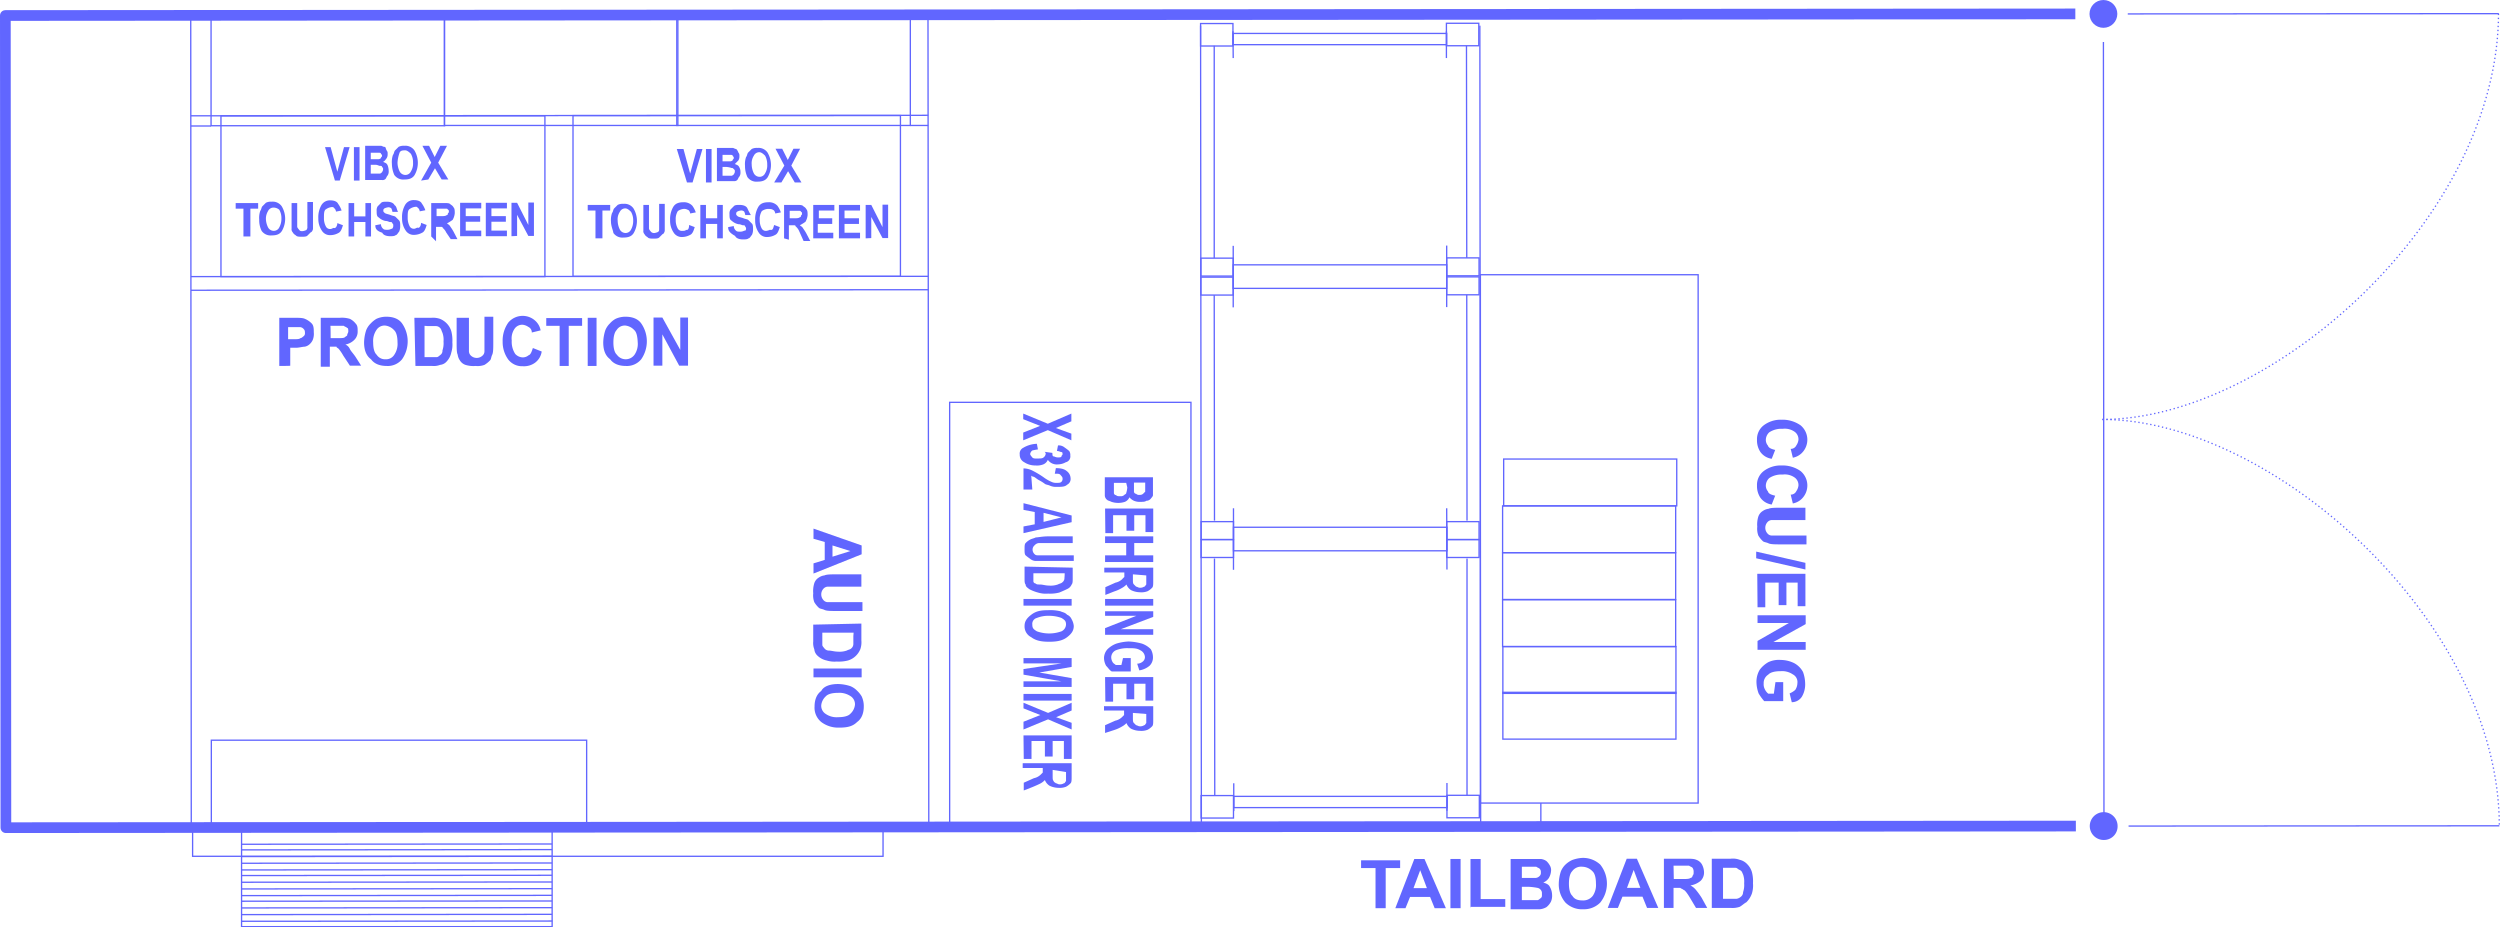<svg id="_1" data-name=" 1" xmlns="http://www.w3.org/2000/svg" viewBox="0 0 934.55 346.65"><title>ViVa H</title><polyline points="776 308.8 2.2 309.4 2 5.8 775.8 5.2" style="fill:none;stroke:#6166ff;stroke-linejoin:round;stroke-width:4px"/><line x1="795.4" y1="5.2" x2="934.1" y2="5.1" style="fill:none;stroke:#6166ff;stroke-miterlimit:10;stroke-width:0.5px"/><circle cx="786.3" cy="5.2" r="4.2" style="fill:#6166ff;stroke:#6166ff;stroke-miterlimit:10;stroke-width:2px"/><path d="M885.8,184.8c63.1,0,148.2-75.3,148.1-152.1" transform="translate(-99.9 -28)" style="fill:none;stroke:#6166ff;stroke-miterlimit:10;stroke-width:0.5px;stroke-dasharray:0.5,1"/><line x1="795.7" y1="308.8" x2="934.3" y2="308.7" style="fill:none;stroke:#6166ff;stroke-miterlimit:10;stroke-width:0.5px"/><path d="M890.5,336.8a4.2,4.2,0,1,0-4.2,4.2A4.09,4.09,0,0,0,890.5,336.8Z" transform="translate(-99.9 -28)" style="fill:#6166ff;stroke:#6166ff;stroke-miterlimit:10;stroke-width:2px"/><path d="M885.8,184.8c63.1,0,148.3,75.1,148.4,151.9" transform="translate(-99.9 -28)" style="fill:none;stroke:#6166ff;stroke-miterlimit:10;stroke-width:0.5px;stroke-dasharray:0.5,1"/><line x1="71.3" y1="5.7" x2="71.5" y2="309.3" style="fill:none;stroke:#6166ff;stroke-miterlimit:10;stroke-width:0.5px"/><line x1="346.9" y1="5.5" x2="347.2" y2="309.1" style="fill:none;stroke:#6166ff;stroke-miterlimit:10;stroke-width:0.5px"/><rect x="78.9" y="5.7" width="87.3" height="41.3" style="fill:none;stroke:#6166ff;stroke-miterlimit:10;stroke-width:0.5px"/><rect x="82.6" y="43.3" width="121.1" height="60.1" style="fill:none;stroke:#6166ff;stroke-miterlimit:10;stroke-width:0.5px"/><rect x="214.2" y="43.2" width="122.4" height="60.1" style="fill:none;stroke:#6166ff;stroke-miterlimit:10;stroke-width:0.5px"/><rect x="166.1" y="5.6" width="87.3" height="41.3" style="fill:none;stroke:#6166ff;stroke-miterlimit:10;stroke-width:0.5px"/><rect x="253" y="5.6" width="87.3" height="41.3" style="fill:none;stroke:#6166ff;stroke-miterlimit:10;stroke-width:0.5px"/><line x1="71.4" y1="103.4" x2="347" y2="103.3" style="fill:none;stroke:#6166ff;stroke-miterlimit:10;stroke-width:0.5px"/><g style="isolation:isolate"><path d="M204.3,164.8v-18h5.4c2.1,0,3.3,0,4.2.4a7.41,7.41,0,0,1,2.5,1.7c.8.8.8,2.1.8,3.3a6.16,6.16,0,0,1-.4,2.9,4.76,4.76,0,0,1-1.3,1.7,3.71,3.71,0,0,1-1.7.8c-.8,0-2.1.4-3.3.4h-2.1v6.7C208.5,164.8,204.3,164.8,204.3,164.8Zm3.3-15v5h2.1c1.3,0,2.1,0,2.5-.4.4,0,.8-.4,1.3-.8a1.4,1.4,0,0,0,.4-.8c0-.8,0-1.3-.4-1.7a2,2,0,0,0-1.3-.8h-4.6Z" transform="translate(-99.9 -28)" style="fill:#6166ff"/><path d="M219.8,164.8v-18h7.1a10,10,0,0,1,3.8.4,6.29,6.29,0,0,1,2.1,1.7c.8.8.8,1.7.8,2.9a4.3,4.3,0,0,1-1.3,3.3,6.43,6.43,0,0,1-3.3,1.7,3.15,3.15,0,0,1,1.7,1.7c.4.8,1.3,1.7,2.1,2.9l2.1,3.3h-4.2l-2.5-3.8a16.41,16.41,0,0,0-1.7-2.5c-.4-.4-.8-.4-.8-.8h-2.5v7.5h-3.3C219.8,165.2,219.8,164.8,219.8,164.8Zm3.7-10.4H226c1.7,0,2.5,0,2.9-.4s.8-.4.8-.8.4-.8.4-1.3,0-1.3-.4-1.3c-.4-.4-.8-.4-1.3-.8h-5C223.5,149.8,223.5,154.4,223.5,154.4Z" transform="translate(-99.9 -28)" style="fill:#6166ff"/><path d="M236,156a15.75,15.75,0,0,1,.8-4.6,7.41,7.41,0,0,1,1.7-2.5,9.78,9.78,0,0,1,2.1-1.7,8.62,8.62,0,0,1,3.8-.8c2.5,0,4.6.8,5.8,2.5a11.74,11.74,0,0,1,0,13.4,6.9,6.9,0,0,1-5.8,2.5c-2.5,0-4.6-.8-5.8-2.5C236.9,161.1,236,159,236,156Zm3.4,0c0,2.1.4,3.8,1.3,4.6a3.67,3.67,0,0,0,3.3,1.7,3.57,3.57,0,0,0,3.3-1.7,7.17,7.17,0,0,0,1.2-4.6c0-2.1-.4-3.8-1.3-4.6a5.3,5.3,0,0,0-3.3-1.7,3.57,3.57,0,0,0-3.3,1.7A7.23,7.23,0,0,0,239.4,156Z" transform="translate(-99.9 -28)" style="fill:#6166ff"/><path d="M254.8,146.8h6.3a8.06,8.06,0,0,1,3.3.4,7.41,7.41,0,0,1,2.5,1.7,7,7,0,0,1,1.7,2.9,13.63,13.63,0,0,1,.4,4.2,10,10,0,0,1-.4,3.8,6.93,6.93,0,0,1-1.7,3.3,3.73,3.73,0,0,1-2.5,1.3,6.37,6.37,0,0,1-2.9.4h-6.3l-.4-18Zm3.8,3v11.7h4.6c.4,0,.8-.4,1.3-.8a1.88,1.88,0,0,0,.8-1.7,8.31,8.31,0,0,0,.4-3.3,8.06,8.06,0,0,0-.4-3.3c-.4-.8-.4-1.3-.8-1.7a2.13,2.13,0,0,0-1.7-.8h-2.9Z" transform="translate(-99.9 -28)" style="fill:#6166ff"/><path d="M271.9,146.8h3.3v12.5a2.3,2.3,0,0,0,.8,1.7,3.16,3.16,0,0,0,4.2,0,2.13,2.13,0,0,0,.8-1.7V146.4h3.3V156c0,2.1,0,3.8-.4,4.6s-.4,1.7-.8,2.1a9.64,9.64,0,0,1-2.1,1.7,7.35,7.35,0,0,1-3.3.4,10,10,0,0,1-3.8-.4,3.92,3.92,0,0,1-2.1-1.7,4.56,4.56,0,0,1-.8-2.1c-.4-.8-.4-2.5-.4-4.6v-9.2Z" transform="translate(-99.9 -28)" style="fill:#6166ff"/><path d="M299.1,158.1l3.3,1.3a6.31,6.31,0,0,1-2.5,4.2,7,7,0,0,1-4.6,1.3,6.5,6.5,0,0,1-5.4-2.5,11.14,11.14,0,0,1-2.1-6.7,11.74,11.74,0,0,1,2.1-7.1,7,7,0,0,1,10.4-.4,6.43,6.43,0,0,1,1.7,3.3l-3.3.8a2.26,2.26,0,0,0-1.3-2.1,4.56,4.56,0,0,0-2.1-.8,3.47,3.47,0,0,0-2.9,1.3,6.35,6.35,0,0,0-1.2,4.6,8.24,8.24,0,0,0,1.3,5,3.93,3.93,0,0,0,2.9,1.3,3.34,3.34,0,0,0,2.1-.8C298.3,160.6,298.7,159.3,299.1,158.1Z" transform="translate(-99.9 -28)" style="fill:#6166ff"/><path d="M309.1,164.8v-15h-5v-2.9h13.4v2.9h-5v15Z" transform="translate(-99.9 -28)" style="fill:#6166ff"/><path d="M319.6,164.8v-18h3.3v18Z" transform="translate(-99.9 -28)" style="fill:#6166ff"/><path d="M325.4,156a15.75,15.75,0,0,1,.8-4.6,7.41,7.41,0,0,1,1.7-2.5,7.85,7.85,0,0,1,2.1-1.7,8.62,8.62,0,0,1,3.8-.8c2.5,0,4.6.8,5.8,2.5a11.74,11.74,0,0,1,0,13.4,6.9,6.9,0,0,1-5.8,2.5c-2.5,0-4.6-.8-5.8-2.5C326.2,161,325.4,158.9,325.4,156Zm3.8,0c0,2.1.4,3.8,1.3,4.6a4.05,4.05,0,0,0,6.6,0,7.17,7.17,0,0,0,1.2-4.6c-.1-2.1-.4-3.8-1.3-4.6a5.3,5.3,0,0,0-3.3-1.7,3.57,3.57,0,0,0-3.3,1.7C329.6,152.2,329.2,153.9,329.2,156Z" transform="translate(-99.9 -28)" style="fill:#6166ff"/><path d="M344.2,164.7v-18h3.3l6.7,12.1V146.7h2.9v18h-3.3L347.5,153v11.7Z" transform="translate(-99.9 -28)" style="fill:#6166ff"/></g><g style="isolation:isolate"><path d="M225.1,95.5,221.4,83h2.1l2.5,9.2,2.5-9.2h2.1l-3.7,12.5Z" transform="translate(-99.9 -28)" style="fill:#6166ff"/><path d="M232.2,95.5V83h2.1V95.5Z" transform="translate(-99.9 -28)" style="fill:#6166ff"/><path d="M236.4,82.5h5.9c.4,0,.8.4,1.3.4s.4.4.8,1.3a1.57,1.57,0,0,1,.4,1.3,2.68,2.68,0,0,1-.4,1.7c-.4.4-.4.8-1.3,1.3.8.4,1.3.4,1.7,1.3a6.07,6.07,0,0,1,.4,2.1,2.68,2.68,0,0,1-.4,1.7c-.4.4-.4.8-.8,1.3a1.57,1.57,0,0,1-1.3.4h-6.3Zm2.1,2.1v2.9h3a1.4,1.4,0,0,0,.8-.4c0-.4.4-.4.4-.8s0-.4-.4-.8c0-.4-.4-.4-.8-.4h-3Zm0,5v3.3h3.4c.4,0,.4-.4.8-.4,0-.4.4-.4.4-1.3,0-.4,0-.4-.4-.8,0-.4-.4-.4-.8-.4s-.8-.4-1.7-.4Z" transform="translate(-99.9 -28)" style="fill:#6166ff"/><path d="M246.4,89.2a8.06,8.06,0,0,1,.4-3.3c.4-.4.4-1.3.8-1.7l1.3-1.3a4,4,0,0,1,2.1-.4,4.1,4.1,0,0,1,3.8,1.7,9.09,9.09,0,0,1,.1,9.2c-.8,1.3-2.1,1.7-3.8,1.7a4.1,4.1,0,0,1-3.8-1.7A10.52,10.52,0,0,1,246.4,89.2Zm2.1-.4a7.63,7.63,0,0,0,.8,3.3,2.45,2.45,0,0,0,2.1,1.3,2.26,2.26,0,0,0,2.1-1.3,5.54,5.54,0,0,0,.8-3.3,6.33,6.33,0,0,0-.8-3.3c-.4-.4-1.3-1.3-2.1-1.3s-1.7,0-2.1.8A12.91,12.91,0,0,0,248.5,88.8Z" transform="translate(-99.9 -28)" style="fill:#6166ff"/><path d="M257.3,95.5l3.8-6.7-3.3-6.3h2.5l2.1,4.2,2.1-4.2H267l-3.3,6.3,3.8,6.3H265l-2.5-4.2L260,95.1l-2.7.4Z" transform="translate(-99.9 -28)" style="fill:#6166ff"/></g><g style="isolation:isolate"><path d="M190.9,116.4V106H188v-2.1h8.4V106h-2.9v10.4Z" transform="translate(-99.9 -28)" style="fill:#6166ff"/><path d="M196.8,110.1a8.06,8.06,0,0,1,.4-3.3c.4-.4.4-1.3.8-1.7l1.3-1.3a4,4,0,0,1,2.1-.4,4.1,4.1,0,0,1,3.8,1.7,9.09,9.09,0,0,1,.1,9.2c-.8,1.3-2.1,1.7-3.8,1.7a4.1,4.1,0,0,1-3.8-1.7A9,9,0,0,1,196.8,110.1Zm2.5-.4a7.63,7.63,0,0,0,.8,3.3,2.45,2.45,0,0,0,2.1,1.3,2.26,2.26,0,0,0,2.1-1.3,6.62,6.62,0,0,0,.8-3.3,6.33,6.33,0,0,0-.8-3.3,3.34,3.34,0,0,0-2.1-.8,2.26,2.26,0,0,0-2.1,1.3A5.47,5.47,0,0,0,199.3,109.7Z" transform="translate(-99.9 -28)" style="fill:#6166ff"/><path d="M208.9,103.9H211v8.8c0,.4.4.8.8,1.3s.8.4,1.3.4a5,5,0,0,0,1.3-.4,1.57,1.57,0,0,0,.4-1.3v-9.2h2.1v10c0,.4-.4,1.3-.8,1.3l-1.3,1.3c-.4.4-1.3.4-2.1.4s-1.7,0-2.1-.4-.8-.4-1.3-1.3a1.57,1.57,0,0,1-.4-1.3v-9.6Z" transform="translate(-99.9 -28)" style="fill:#6166ff"/><path d="M226,111.4l2.1.8c-.4,1.3-.8,2.5-1.7,2.9a6.2,6.2,0,0,1-2.9.8,3.57,3.57,0,0,1-3.3-1.7,7.84,7.84,0,0,1-1.3-4.6,9,9,0,0,1,1.2-5,3.67,3.67,0,0,1,3.3-1.7c1.3,0,2.5.4,2.9,1.3a9.12,9.12,0,0,1,1.3,2.5l-2.1.4c0-.4-.4-1.3-.8-1.3,0-.4-.4-.4-.8-.4a4.56,4.56,0,0,0-2.1.8c-.8.4-.8,1.7-.8,3.3a6.33,6.33,0,0,0,.8,3.3,1.74,1.74,0,0,0,1.7.8c.4,0,.8-.4,1.3-.4C225.2,113.5,226,112.6,226,111.4Z" transform="translate(-99.9 -28)" style="fill:#6166ff"/><path d="M230.2,116.4V103.9h2.1v5h4.2v-5h2.1v12.5h-2.1V111h-4.2v5.4Z" transform="translate(-99.9 -28)" style="fill:#6166ff"/><path d="M240.2,112.2l2.1-.4a2.3,2.3,0,0,0,.8,1.7c.4.4.8.4,1.7.4s1.3-.4,1.7-.4a1.57,1.57,0,0,0,.4-1.3c0-.4,0-.4-.4-.8,0-.4-.4-.4-.8-.4s-.8-.4-1.7-.4a5.14,5.14,0,0,1-2.5-1.3c-.8-.4-.8-1.3-.8-2.5a2.68,2.68,0,0,1,.4-1.7l1.3-1.3c.4-.4,1.3-.4,2.1-.4,1.3,0,2.5.4,2.9,1.3.8.4.8,1.7,1.3,2.5h-2.1a5,5,0,0,0-.4-1.3,1.57,1.57,0,0,0-1.3-.4,5,5,0,0,0-1.3.4c-.4.4-.4.4-.4.8s0,.4.4.8.8.4,2.1.8c.8.4,1.7.4,2.1.8l1.3,1.3c.4.4.4,1.3.4,2.1a4.72,4.72,0,0,1-.4,2.1c-.4.4-.8,1.3-1.3,1.3-.4.4-1.3.4-2.1.4-1.3,0-2.5-.4-2.9-1.3C240.6,114.3,240.2,113.4,240.2,112.2Z" transform="translate(-99.9 -28)" style="fill:#6166ff"/><path d="M257.3,111.3l2.1.8c-.4,1.3-.8,2.5-1.7,2.9a6.56,6.56,0,0,1-2.9.8,3.57,3.57,0,0,1-3.3-1.7,7.84,7.84,0,0,1-1.3-4.6,9,9,0,0,1,1.2-5,3.67,3.67,0,0,1,3.3-1.7c1.3,0,2.5.4,2.9,1.3a9.12,9.12,0,0,1,1.3,2.5l-2.1.4c0-.4-.4-1.3-.8-1.3,0-.4-.4-.4-.8-.4a4.56,4.56,0,0,0-2.1.8c-.8.4-.8,1.7-.8,3.3a6.62,6.62,0,0,0,.8,3.3,1.74,1.74,0,0,0,1.7.8c.4,0,.8-.4,1.3-.4C256.5,113.4,257.3,112.6,257.3,111.3Z" transform="translate(-99.9 -28)" style="fill:#6166ff"/><path d="M261.1,116.4V103.9h4.6c1.3,0,2.1,0,2.5.4s.8.4,1.3,1.3c.4.4.4,1.3.4,2.1a6.09,6.09,0,0,1-.8,2.5,16,16,0,0,1-2.1,1.3c.4.4.8.4,1.3,1.3a16,16,0,0,1,1.3,2.1l1.3,2.5h-2.5l-1.7-2.5a4.76,4.76,0,0,0-1.3-1.7c0-.4-.4-.4-.8-.4h-1.7v5.4l-1.8-1.8Zm2-7.6h1.7c.8,0,1.7,0,2.1-.4a.39.39,0,0,0,.4-.4c0-.4.4-.4.4-.8s0-.8-.4-.8c0-.4-.4-.4-.8-.4h-3.4Z" transform="translate(-99.9 -28)" style="fill:#6166ff"/><path d="M271.9,116.3V103.8h7.9v2.1H274v2.9h5.4v2.1H274v3.3h5.8v2.1Z" transform="translate(-99.9 -28)" style="fill:#6166ff"/><path d="M281.5,116.3V103.8h7.9v2.1h-5.8v2.9H289v2.1h-5.4v3.3h5.8v2.1Z" transform="translate(-99.9 -28)" style="fill:#6166ff"/><path d="M291.1,116.3V103.8h2.1l4.2,8.3v-8.4h2.1v12.5h-2.1l-4.2-7.9v7.9Z" transform="translate(-99.9 -28)" style="fill:#6166ff"/></g><g style="isolation:isolate"><path d="M356.7,96.2l-3.8-12.5h2.5l2.5,9.2,2.5-9.2h2.1l-3.7,12.5Z" transform="translate(-99.9 -28)" style="fill:#6166ff"/><path d="M363.8,96.2V83.7h2.1V96.2Z" transform="translate(-99.9 -28)" style="fill:#6166ff"/><path d="M367.9,83.3h5.9c.4,0,.8.4,1.3.4a2.89,2.89,0,0,1,.8,1.3,1.57,1.57,0,0,1,.4,1.3,2.68,2.68,0,0,1-.4,1.7l-1.3,1.3c.8.4,1.3.4,1.7,1.3a3.33,3.33,0,0,1,.4,1.7,2.68,2.68,0,0,1-.4,1.7c-.4.4-.4.8-.8,1.3a1.57,1.57,0,0,1-1.3.4h-6.3Zm2.1,2.1v2.9h3a1.4,1.4,0,0,0,.8-.4c0-.4.4-.4.4-.8s0-.4-.4-.8c0-.4-.4-.4-.8-.4h-3Zm0,5v3.3h3.4c.4,0,.4-.4.8-.4,0-.4.4-.4.4-1.3,0-.4,0-.4-.4-.8s-.4-.4-.8-.4a8.21,8.21,0,0,0-2.1-.4Z" transform="translate(-99.9 -28)" style="fill:#6166ff"/><path d="M378.4,90a8.06,8.06,0,0,1,.4-3.3c.4-.4.4-1.3.8-1.7l1.3-1.3a4,4,0,0,1,2.1-.4,4.1,4.1,0,0,1,3.8,1.7,9.09,9.09,0,0,1,.1,9.2c-.8,1.3-2.1,1.7-3.8,1.7a4.1,4.1,0,0,1-3.8-1.7A9.7,9.7,0,0,1,378.4,90Zm2.5-.5a7.63,7.63,0,0,0,.8,3.3,2.45,2.45,0,0,0,2.1,1.3,2.26,2.26,0,0,0,2.1-1.3,5.54,5.54,0,0,0,.8-3.3,6.62,6.62,0,0,0-.8-3.3c-.4-.4-1.3-1.3-2.1-1.3a2.26,2.26,0,0,0-2.1,1.3A5.22,5.22,0,0,0,380.9,89.5Z" transform="translate(-99.9 -28)" style="fill:#6166ff"/><path d="M389.3,96.2l3.8-6.3-3.3-6.3h2.5l2.1,4.2,2.1-4.2H399l-3.3,6.3,3.8,6.3H397L394.5,92,392,96.2Z" transform="translate(-99.9 -28)" style="fill:#6166ff"/></g><g style="isolation:isolate"><path d="M322.5,117.1V106.7h-2.9v-2.1H328v2.1h-2.9v10.4Z" transform="translate(-99.9 -28)" style="fill:#6166ff"/><path d="M328.3,110.9a8.06,8.06,0,0,1,.4-3.3c.4-.4.4-1.3.8-1.7l1.3-1.3a4,4,0,0,1,2.1-.4,4.1,4.1,0,0,1,3.8,1.7,9.09,9.09,0,0,1,.1,9.2c-.8,1.3-2.1,1.7-3.8,1.7a4.1,4.1,0,0,1-3.8-1.7C329.1,114.2,328.3,112.5,328.3,110.9Zm2.5-.4a7.63,7.63,0,0,0,.8,3.3,2.45,2.45,0,0,0,2.1,1.3,2.26,2.26,0,0,0,2.1-1.3,6.62,6.62,0,0,0,.8-3.3,6.33,6.33,0,0,0-.8-3.3c-.4-.4-1.3-1.3-2.1-1.3a2.26,2.26,0,0,0-2.1,1.3A5,5,0,0,0,330.8,110.5Z" transform="translate(-99.9 -28)" style="fill:#6166ff"/><path d="M340.4,104.6h2.1v8.8c0,.4.4.8.8,1.3a1.57,1.57,0,0,0,1.3.4,5,5,0,0,0,1.3-.4c.4-.4.4-.4.4-1.3v-9.2h2.1v10c0,.4-.4,1.3-.8,1.3l-1.3,1.3c-.4.4-1.3.4-2.1.4s-1.7,0-2.1-.4-.8-.4-1.3-1.3a1.57,1.57,0,0,1-.4-1.3v-9.6Z" transform="translate(-99.9 -28)" style="fill:#6166ff"/><path d="M357.5,112.1l2.1.8c-.4,1.3-.8,2.5-1.7,2.9a6.56,6.56,0,0,1-2.9.8,3.57,3.57,0,0,1-3.3-1.7,7.84,7.84,0,0,1-1.3-4.6,9,9,0,0,1,1.2-5c.8-1.3,2.1-1.7,3.8-1.7a4.3,4.3,0,0,1,3.3,1.3,9.12,9.12,0,0,1,1.3,2.5l-2.1.4c0-.4-.4-1.3-.8-1.3a2.68,2.68,0,0,0-1.7-.4,4.56,4.56,0,0,0-2.1.8,5.54,5.54,0,0,0-.8,3.3,6.33,6.33,0,0,0,.8,3.3,1.74,1.74,0,0,0,1.7.8c.4,0,1.3,0,1.3-.4C357.1,114.2,357.5,113.4,357.5,112.1Z" transform="translate(-99.9 -28)" style="fill:#6166ff"/><path d="M361.7,117.1V104.6h2.1v5H368v-5h2.1v12.5H368v-5.4h-4.2v5.4Z" transform="translate(-99.9 -28)" style="fill:#6166ff"/><path d="M372.1,112.9l2.1-.4a2.3,2.3,0,0,0,.8,1.7c.4.4.8.4,1.7.4s1.3-.4,1.7-.4.4-.8.4-.8a1.24,1.24,0,0,0-.4-.8c0-.4-.4-.4-.8-.4s-.8-.4-1.7-.4a5.14,5.14,0,0,1-2.5-1.3c-.8-.4-.8-1.3-.8-2.5a2.68,2.68,0,0,1,.4-1.7l1.3-1.3c.4-.4,1.3-.4,2.1-.4,1.3,0,2.5.4,2.9,1.3s.8,1.7,1.3,2.5h-2.1a5,5,0,0,0-.4-1.3,1.57,1.57,0,0,0-1.3-.4,3.93,3.93,0,0,0-1.3.4c-.4.4-.4.4-.4.8s0,.4.4.8.8.4,2.1.8c.8.4,1.7.4,2.1.8l1.3,1.3c.4.4.4,1.3.4,2.1a4.72,4.72,0,0,1-.4,2.1c-.4.4-.8,1.3-1.3,1.3-.4.4-1.3.4-2.1.4-1.3,0-2.5-.4-2.9-1.3C372.6,115,372.1,114.2,372.1,112.9Z" transform="translate(-99.9 -28)" style="fill:#6166ff"/><path d="M389.3,112.1l2.1.8c-.4,1.3-.8,2.5-1.7,2.9a6.2,6.2,0,0,1-2.9.8,3.57,3.57,0,0,1-3.3-1.7,7.84,7.84,0,0,1-1.3-4.6,9,9,0,0,1,1.2-5c.8-1.3,2.1-1.7,3.8-1.7a4.3,4.3,0,0,1,3.3,1.3,9.12,9.12,0,0,1,1.3,2.5l-2.1.4c0-.4-.4-1.3-.8-1.3-.4-.4-1.3-.4-2.1-.4a4.56,4.56,0,0,0-2.1.8,5.54,5.54,0,0,0-.8,3.3,6.33,6.33,0,0,0,.8,3.3,1.74,1.74,0,0,0,1.7.8,5,5,0,0,0,1.3-.4C388.9,114.2,388.9,113.3,389.3,112.1Z" transform="translate(-99.9 -28)" style="fill:#6166ff"/><path d="M393,117.1V104.6h4.6c1.3,0,2.1,0,2.5.4s.8.4,1.3,1.3c.4.4.4,1.3.4,2.1a6.09,6.09,0,0,1-.8,2.5,16,16,0,0,1-2.1,1.3c.4.4.8.4,1.3,1.3a16,16,0,0,1,1.3,2.1l1.3,2.5h-2.5l-1.7-3.8a4.76,4.76,0,0,0-1.3-1.7c0-.4-.4-.4-.8-.4h-1.7v5.4l-1.8-.5Zm2.1-7.5h1.7c.8,0,1.7,0,2.1-.4a.39.39,0,0,0,.4-.4c0-.4.4-.4.4-.8s0-.8-.4-.8c0-.4-.4-.4-.8-.4h-3.4Z" transform="translate(-99.9 -28)" style="fill:#6166ff"/><path d="M403.9,117.1V104.6h7.9v2.1H406v2.9h5v2.1h-5.4V115h5.8v2.1Z" transform="translate(-99.9 -28)" style="fill:#6166ff"/><path d="M413.5,117.1V104.6h7.9v2.1h-5.8v2.9H421v2.1h-5.4V115h5.8v2.1Z" transform="translate(-99.9 -28)" style="fill:#6166ff"/><path d="M423.5,117.1V104.6h2.1l4.2,8.3v-8.4h2.1V117h-2.1l-4.2-7.9V117Z" transform="translate(-99.9 -28)" style="fill:#6166ff"/></g><g style="isolation:isolate"><path d="M530.9,206.4v6.7c0,.4-.4.8-.8,1.3a2.13,2.13,0,0,1-1.7.8c-.4.4-1.3.4-2.1.4a5.48,5.48,0,0,1-2.5-.4,4.76,4.76,0,0,1-1.7-1.3,3.15,3.15,0,0,1-1.7,1.7,8,8,0,0,1-5,0c-.8-.4-1.3-.4-1.7-.8a2.13,2.13,0,0,1-.8-1.7v-6.7Zm-2.9,2h-4.2v3.4a.86.86,0,0,0,.8.8,1.57,1.57,0,0,0,1.3.4,1.79,1.79,0,0,0,1.3-.4l.8-.8v-3.4Zm-7.1.1h-4.6v3.8a.86.86,0,0,0,.8.8c.4.4.8.4,1.7.4a1.79,1.79,0,0,0,1.3-.4c.4-.4.8-.4.8-.8a8.21,8.21,0,0,0,.4-2.1l-.4-1.7Z" transform="translate(-99.9 -28)" style="fill:#6166ff"/><path d="M513,218.1h18v8.8h-2.9v-6.3h-4.2v5.8H521v-5.8h-5v6.7h-2.9l-.1-9.2Z" transform="translate(-99.9 -28)" style="fill:#6166ff"/><path d="M513,228.5h18V231h-7.1v4.6H531v2.5H513v-2.5h7.9V231H513Z" transform="translate(-99.9 -28)" style="fill:#6166ff"/><path d="M513,240.2h18v5c0,1.3,0,2.1-.4,2.5a6.68,6.68,0,0,1-1.7,1.3,6.37,6.37,0,0,1-2.9.4,8,8,0,0,1-3.3-.8,4.43,4.43,0,0,1-1.7-2.1,6.68,6.68,0,0,1-1.7,1.3,13.84,13.84,0,0,1-2.9,1.3l-3.3,1.3v-2.9l3.8-1.7a5.14,5.14,0,0,0,2.5-1.3,6,6,0,0,1,.8-.8V242h-7.5v-1.7C512.6,240.2,513,240.2,513,240.2Zm10.4,2.5v1.7c0,1.3,0,1.7.4,2.1l.8.8c.4,0,.8.4,1.3.4a2.68,2.68,0,0,0,1.7-.4c.4,0,.4-.4.8-.8v-3.4l-5-.4Z" transform="translate(-99.9 -28)" style="fill:#6166ff"/><path d="M513,251.9h18v2.5H513Z" transform="translate(-99.9 -28)" style="fill:#6166ff"/><path d="M513,256.5h18v2.1l-12.1,4.6H531v2.1H513v-2.5l11.7-4.6H513Z" transform="translate(-99.9 -28)" style="fill:#6166ff"/><path d="M519.7,274h2.9v5h-7.1c-.8-.4-1.3-1.3-2.1-2.1a6.2,6.2,0,0,1-.8-2.9,5,5,0,0,1,1.3-3.3,9.33,9.33,0,0,1,3.3-2.1,18.51,18.51,0,0,1,4.6-.8,21.71,21.71,0,0,1,5,.8,8.52,8.52,0,0,1,3.3,2.1,6.2,6.2,0,0,1,.8,2.9,4.3,4.3,0,0,1-1.3,3.3,7.91,7.91,0,0,1-3.8,1.7l-.8-2.5a3.34,3.34,0,0,0,2.1-.8,2.13,2.13,0,0,0,.8-1.7,3,3,0,0,0-1.7-2.5c-1.3-.8-2.5-.8-4.6-.8a11.46,11.46,0,0,0-4.6.8,2.94,2.94,0,0,0-1.7,2.5,3.53,3.53,0,0,0,.4,1.7c.4.8.8.8,1.3,1.3h2.1l.6-2.6Z" transform="translate(-99.9 -28)" style="fill:#6166ff"/><path d="M513,281.1h18v8.8h-2.9v-6.3h-4.2v5.8H521v-5.8h-5v6.7h-2.9l-.1-9.2Z" transform="translate(-99.9 -28)" style="fill:#6166ff"/><path d="M513,292h18v5c0,1.3,0,2.1-.4,2.5a6.68,6.68,0,0,1-1.7,1.3,6.37,6.37,0,0,1-2.9.4,7.63,7.63,0,0,1-3.3-.8,4.43,4.43,0,0,1-1.7-2.1,6.68,6.68,0,0,1-1.7,1.3,13.84,13.84,0,0,1-2.9,1.3L513,302v-2.9l3.8-1.7a5.14,5.14,0,0,0,2.5-1.3l.8-.8v-1.7h-7.5v-1.7C512.6,292,513,292,513,292Zm10.4,2.5v1.7c0,1.3,0,1.7.4,2.1l.8.8c.4,0,.8.4,1.3.4a2.54,2.54,0,0,0,1.7-.4c.4,0,.4-.4.8-.8v-3.4l-5-.4Z" transform="translate(-99.9 -28)" style="fill:#6166ff"/></g><g style="isolation:isolate"><path d="M482.4,182.6l9.2,3.8,8.8-3.8v2.9l-5.8,2.5,5.8,2.1v2.5l-8.8-3.8-9.2,3.8v-2.9l6.3-2.5-6.3-2.5Z" transform="translate(-99.9 -28)" style="fill:#6166ff"/><path d="M487.5,193.9l.4,2.1a20,20,0,0,0-2.1.4,2,2,0,0,0-.8,1.3c0,.4.4.8.8,1.3s1.3.4,2.1.4,1.7,0,2.1-.4a2,2,0,0,0,.8-1.3c0-.4,0-.4-.4-.8l2.9.4c0,.4,0,1.3.4,1.3s.8.4,1.7.4c.4,0,1.3,0,1.3-.4s.4-.4.4-.8,0-.8-.4-.8-.8-.4-1.7-.4l.4-2.1a3.48,3.48,0,0,1,2.5.8,19.23,19.23,0,0,1,1.7,1.3,2.68,2.68,0,0,1,.4,1.7,2.22,2.22,0,0,1-1.7,2.5,6.2,6.2,0,0,1-2.9.8,4.1,4.1,0,0,1-3.8-1.7,3.15,3.15,0,0,1-1.7,1.7,6.37,6.37,0,0,1-2.9.4,7.39,7.39,0,0,1-4.2-1.2,3.08,3.08,0,0,1-1.7-2.9,2.39,2.39,0,0,1,1.3-2.5A10.6,10.6,0,0,1,487.5,193.9Z" transform="translate(-99.9 -28)" style="fill:#6166ff"/><path d="M485.8,211h-3.3v-7.9a7.63,7.63,0,0,1,3.3.8,34,34,0,0,1,4.2,2.5,15,15,0,0,0,2.9,1.7,4,4,0,0,0,2.1.4c.8,0,1.3,0,1.7-.4a1.57,1.57,0,0,0,.4-1.3c0-.5-.4-.8-.8-1.3s-1.3-.4-2.1-.4l.4-2.1c2.1,0,3.3.4,4.2,1.2a3.43,3.43,0,0,1,1.3,2.5,2.39,2.39,0,0,1-1.3,2.5c-.8.8-2.1.8-3.8.8a5.48,5.48,0,0,1-2.5-.4c-.8-.4-1.7-.4-2.1-.8a16,16,0,0,0-2.1-1.3c-.8-.4-1.7-1.3-2.1-1.3a1.4,1.4,0,0,1-.8-.4l.4,5.2Z" transform="translate(-99.9 -28)" style="fill:#6166ff"/><path d="M482.5,227.3v-2.5l4.2-.8v-4.6l-4.2-.8v-2.5l18,4.6v2.5Zm7.5-4.2,6.7-1.7-6.7-1.7Z" transform="translate(-99.9 -28)" style="fill:#6166ff"/><path d="M500.9,228.5V231H488.4a2.3,2.3,0,0,0-1.7.8,2.13,2.13,0,0,0-.8,1.7,2.3,2.3,0,0,0,.8,1.7c.4.4.8.4,1.7.4h12.9v2.1H487.1a3.34,3.34,0,0,1-2.1-.8,19.23,19.23,0,0,1-1.7-1.3c-.4-.4-.4-1.3-.4-2.1,0-1.3,0-2.1.4-2.5a6.68,6.68,0,0,1,1.7-1.3c.8-.4,1.3-.4,2.1-.8.8,0,2.5-.4,4.6-.4Z" transform="translate(-99.9 -28)" style="fill:#6166ff"/><path d="M500.9,240.2v4.2c0,.8,0,1.7-.4,2.1a3.15,3.15,0,0,1-1.7,1.7c-.8.4-1.7.8-2.9,1.3a13.63,13.63,0,0,1-4.2.4,10,10,0,0,1-3.8-.4,15.1,15.1,0,0,1-3.3-1.3c-.4-.4-1.3-.8-1.3-1.7-.4-.4-.4-1.3-.4-2.1v-4.6l18,.4Zm-3,2.1H486.2v3a.86.86,0,0,0,.8.8c.4.4.8.4,1.7.4s2.1.4,3.3.4a8.06,8.06,0,0,0,3.3-.4c.8-.4,1.3-.4,1.7-.8a2,2,0,0,0,.8-1.3c0-.5.1-.9.1-2.1Z" transform="translate(-99.9 -28)" style="fill:#6166ff"/><path d="M482.5,251.9h18v2.5h-18Z" transform="translate(-99.9 -28)" style="fill:#6166ff"/><path d="M491.7,256.1a16.43,16.43,0,0,1,4.6.4c.8.4,1.7.4,2.5,1.3a3.15,3.15,0,0,1,1.7,1.7,6.09,6.09,0,0,1,.8,2.5c0,1.7-.8,2.9-2.5,4.2s-3.8,1.7-6.7,1.7-5-.4-6.7-1.7a4.5,4.5,0,0,1-2.5-4.2c0-1.7.8-2.9,2.5-4.2S488.8,256.1,491.7,256.1Zm.4,2.1a11.46,11.46,0,0,0-4.6.8,2.28,2.28,0,0,0-1.7,2.5c0,1.3.4,1.7,1.7,2.5a13.62,13.62,0,0,0,9.2,0,2.94,2.94,0,0,0,1.7-2.5c0-1.3-.4-1.7-1.7-2.5A13.6,13.6,0,0,0,492.1,258.2Z" transform="translate(-99.9 -28)" style="fill:#6166ff"/><path d="M482.5,274h18v3.3l-12.1,2.1,12.1,2.1v3.3h-18v-2.1h14.2l-14.2-2.5v-2.1l14.2-2.1H482.5Z" transform="translate(-99.9 -28)" style="fill:#6166ff"/><path d="M482.5,287.4h18v2.5h-18Z" transform="translate(-99.9 -28)" style="fill:#6166ff"/><path d="M482.5,290.7l9.2,3.8,8.8-3.8v2.9l-5.8,2.5,5.8,2.1v2.5l-8.8-3.8-9.2,3.8v-2.9l6.3-2.5-6.3-2.5Z" transform="translate(-99.9 -28)" style="fill:#6166ff"/><path d="M482.5,302.9h18v8.8h-2.9V305h-4.2v5.8h-2.9V305h-5v6.7h-2.9l-.1-8.8Z" transform="translate(-99.9 -28)" style="fill:#6166ff"/><path d="M482.5,313.3h18v5c0,1.3,0,2.1-.4,2.5a6.68,6.68,0,0,1-1.7,1.3,6.37,6.37,0,0,1-2.9.4,7.63,7.63,0,0,1-3.3-.8,4.43,4.43,0,0,1-1.7-2.1,6.68,6.68,0,0,1-1.7,1.3c-.8.4-1.7.8-2.9,1.3l-3.3,1.3v-2.9l3.8-1.7a5.14,5.14,0,0,0,2.5-1.3l.8-.8v-1.7h-7.5v-1.7C482.1,313.3,482.5,313.3,482.5,313.3Zm10.9,2.5v2.1c0,1.3,0,1.7.4,2.1,0,.4.4.4.8.8.4,0,.8.4,1.3.4a2.68,2.68,0,0,0,1.7-.4c.4,0,.4-.4.8-.8v-3.4l-5-.8Z" transform="translate(-99.9 -28)" style="fill:#6166ff"/></g><g style="isolation:isolate"><path d="M404,242.4v-3.8l4.2-1.3v-6.7l-4.2-1.2v-3.8l18,6.3v3.3Zm7.1-6.3,6.7-2.1-6.7-2.1Z" transform="translate(-99.9 -28)" style="fill:#6166ff"/><path d="M421.9,244v3.3H409.4a2.3,2.3,0,0,0-1.7.8,3.16,3.16,0,0,0,0,4.2,2.13,2.13,0,0,0,1.7.8h12.9v3.3h-9.6c-2.1,0-3.8,0-4.6-.4s-1.7-.4-2.1-.8a9.64,9.64,0,0,1-1.7-2.1,7.35,7.35,0,0,1-.4-3.3,10,10,0,0,1,.4-3.8,3.92,3.92,0,0,1,1.7-2.1,4.56,4.56,0,0,1,2.1-.8c.8-.4,2.5-.4,4.6-.4h9.2Z" transform="translate(-99.9 -28)" style="fill:#6166ff"/><path d="M421.9,261.1v6.3a8.06,8.06,0,0,1-.4,3.3,7.41,7.41,0,0,1-1.7,2.5,7,7,0,0,1-2.9,1.7,13.63,13.63,0,0,1-4.2.4,10,10,0,0,1-3.8-.4,6.93,6.93,0,0,1-3.3-1.7,3.73,3.73,0,0,1-1.3-2.5,6.37,6.37,0,0,1-.4-2.9v-6.3l18-.4Zm-2.9,3.4H407.3v4.6c0,.4.4.8.8,1.3a2.13,2.13,0,0,0,1.7.8c.8,0,2.1.4,3.3.4a8.06,8.06,0,0,0,3.3-.4c.8-.4,1.3-.4,1.7-.8a2.13,2.13,0,0,0,.8-1.7v-2.9Z" transform="translate(-99.9 -28)" style="fill:#6166ff"/><path d="M404,277.9h18v3.3H404Z" transform="translate(-99.9 -28)" style="fill:#6166ff"/><path d="M413.2,283.7a15.75,15.75,0,0,1,4.6.8,7.41,7.41,0,0,1,2.5,1.7,9.78,9.78,0,0,1,1.7,2.1,8.62,8.62,0,0,1,.8,3.8c0,2.5-.8,4.6-2.5,5.8-1.7,1.7-3.8,2.1-6.7,2.1a10.51,10.51,0,0,1-6.7-2.1,6.9,6.9,0,0,1-2.5-5.8c0-2.5.8-4.6,2.5-5.8C407.8,284.5,410.3,283.7,413.2,283.7Zm0,3.3c-2.1,0-3.8.4-4.6,1.3a5.3,5.3,0,0,0-1.7,3.3,3.57,3.57,0,0,0,1.7,3.3,7.17,7.17,0,0,0,4.6,1.2c2.1,0,3.8-.4,4.6-1.3a5.3,5.3,0,0,0,1.7-3.3,3.57,3.57,0,0,0-1.7-3.3A7.47,7.47,0,0,0,413.2,287Z" transform="translate(-99.9 -28)" style="fill:#6166ff"/></g><g style="isolation:isolate"><path d="M763.5,196.2l-1.3,3.3A6.31,6.31,0,0,1,758,197a7.84,7.84,0,0,1-1.3-4.6,6.5,6.5,0,0,1,2.5-5.4,10.51,10.51,0,0,1,6.7-2.1A11.74,11.74,0,0,1,773,187a7,7,0,0,1,.4,10.4,6.43,6.43,0,0,1-3.3,1.7l-.8-3.3a2.26,2.26,0,0,0,2.1-1.3,4.56,4.56,0,0,0,.8-2.1,3.47,3.47,0,0,0-1.3-2.9,6.35,6.35,0,0,0-4.6-1.2,8.24,8.24,0,0,0-5,1.3,3.93,3.93,0,0,0-1.3,2.9,3.34,3.34,0,0,0,.8,2.1C761,195.3,761.8,195.8,763.5,196.2Z" transform="translate(-99.9 -28)" style="fill:#6166ff"/><path d="M763.5,213.3l-1.3,3.3a6.31,6.31,0,0,1-4.2-2.5,7.84,7.84,0,0,1-1.3-4.6,6.5,6.5,0,0,1,2.5-5.4,10.51,10.51,0,0,1,6.7-2.1,11.74,11.74,0,0,1,7.1,2.1,7,7,0,0,1,.4,10.4,6.43,6.43,0,0,1-3.3,1.7l-.8-3.3a2.26,2.26,0,0,0,2.1-1.3,4.56,4.56,0,0,0,.8-2.1,3.47,3.47,0,0,0-1.3-2.9,6.35,6.35,0,0,0-4.6-1.2,8.24,8.24,0,0,0-5,1.3,3.93,3.93,0,0,0-1.3,2.9,3.34,3.34,0,0,0,.8,2.1C761,212.5,761.8,212.9,763.5,213.3Z" transform="translate(-99.9 -28)" style="fill:#6166ff"/><path d="M774.8,219.1v3.3H762.3a2.3,2.3,0,0,0-1.7.8,3.16,3.16,0,0,0,0,4.2,2.13,2.13,0,0,0,1.7.8h12.9v3.3h-9.6c-2.1,0-3.8,0-4.6-.4s-1.7-.4-2.1-.8a9.64,9.64,0,0,1-1.7-2.1,7.35,7.35,0,0,1-.4-3.3,10,10,0,0,1,.4-3.8,3.92,3.92,0,0,1,1.7-2.1,4.56,4.56,0,0,1,2.1-.8c.8-.4,2.5-.4,4.6-.4h9.2v1.3Z" transform="translate(-99.9 -28)" style="fill:#6166ff"/><path d="M756.4,234.2l18.4,4.2v2.5l-18.4-4.2Z" transform="translate(-99.9 -28)" style="fill:#6166ff"/><path d="M756.8,242.5h18v12.1h-2.9v-8.8h-4.2v8.4h-2.9v-8.4h-5V255h-2.9l-.1-12.5Z" transform="translate(-99.9 -28)" style="fill:#6166ff"/><path d="M756.9,258h18v3.3L762.8,268h12.1v2.9h-18v-3.3l11.7-6.7H756.9Z" transform="translate(-99.9 -28)" style="fill:#6166ff"/><path d="M763.6,283h2.9v7.1h-7.1a18.18,18.18,0,0,1-2.1-2.9,13.07,13.07,0,0,1-.8-4.2,8.77,8.77,0,0,1,1.2-4.6,10.18,10.18,0,0,1,3.3-2.9,9.36,9.36,0,0,1,4.6-.8,11.47,11.47,0,0,1,5,1.2,8.06,8.06,0,0,1,3.3,3.3,13.07,13.07,0,0,1,.8,4.2,9,9,0,0,1-1.2,5,4.5,4.5,0,0,1-3.8,2.1l-.8-3.3a6.88,6.88,0,0,0,2.1-1.3,4.64,4.64,0,0,0,.8-2.5,3.22,3.22,0,0,0-1.7-3.3,7.17,7.17,0,0,0-4.6-1.2c-2.1,0-3.8.4-4.6,1.3a3.67,3.67,0,0,0-1.7,3.3,4,4,0,0,0,.4,2.1,4.76,4.76,0,0,0,1.3,1.7H763l.6-4.3Z" transform="translate(-99.9 -28)" style="fill:#6166ff"/></g><line x1="548.4" y1="208.8" x2="548.4" y2="297.3" style="fill:none;stroke:#6166ff;stroke-miterlimit:10;stroke-width:0.5px"/><line x1="548.3" y1="110.2" x2="548.4" y2="194.6" style="fill:none;stroke:#6166ff;stroke-miterlimit:10;stroke-width:0.5px"/><line x1="548.2" y1="17.1" x2="548.3" y2="96.4" style="fill:none;stroke:#6166ff;stroke-miterlimit:10;stroke-width:0.5px"/><line x1="454" y1="208.8" x2="454.1" y2="297.4" style="fill:none;stroke:#6166ff;stroke-miterlimit:10;stroke-width:0.5px"/><line x1="453.9" y1="110.3" x2="454" y2="194.6" style="fill:none;stroke:#6166ff;stroke-miterlimit:10;stroke-width:0.5px"/><line x1="453.9" y1="17.1" x2="453.9" y2="96.5" style="fill:none;stroke:#6166ff;stroke-miterlimit:10;stroke-width:0.5px"/><rect x="553.4" y="102.7" width="81.4" height="197.5" style="fill:none;stroke:#6166ff;stroke-miterlimit:10;stroke-width:0.5px"/><rect x="562.1" y="171.6" width="64.7" height="17.5" style="fill:none;stroke:#6166ff;stroke-miterlimit:10;stroke-width:0.5px"/><rect x="461.2" y="297.7" width="79.8" height="4.2" style="fill:none;stroke:#6166ff;stroke-miterlimit:10;stroke-width:0.5px"/><rect x="355" y="150.4" width="90.2" height="158.7" style="fill:none;stroke:#6166ff;stroke-miterlimit:10;stroke-width:0.5px"/><rect x="561.7" y="189.1" width="64.7" height="17.5" style="fill:none;stroke:#6166ff;stroke-miterlimit:10;stroke-width:0.5px"/><rect x="561.7" y="206.6" width="64.7" height="17.5" style="fill:none;stroke:#6166ff;stroke-miterlimit:10;stroke-width:0.5px"/><rect x="561.7" y="224.2" width="64.7" height="17.5" style="fill:none;stroke:#6166ff;stroke-miterlimit:10;stroke-width:0.5px"/><rect x="561.8" y="241.7" width="64.7" height="17.5" style="fill:none;stroke:#6166ff;stroke-miterlimit:10;stroke-width:0.5px"/><rect x="561.8" y="258.8" width="64.7" height="17.5" style="fill:none;stroke:#6166ff;stroke-miterlimit:10;stroke-width:0.5px"/><rect x="79" y="276.7" width="140.3" height="32.6" style="fill:none;stroke:#6166ff;stroke-miterlimit:10;stroke-width:0.5px"/><rect x="90.3" y="308.4" width="116.1" height="38" style="fill:none;stroke:#6166ff;stroke-miterlimit:10;stroke-width:0.5px"/><rect x="72" y="309.2" width="258.1" height="10.9" style="fill:none;stroke:#6166ff;stroke-miterlimit:10;stroke-width:0.5px"/><rect x="540.9" y="297.3" width="12.1" height="8.4" style="fill:none;stroke:#6166ff;stroke-miterlimit:10;stroke-width:0.5px"/><line x1="540.9" y1="292.7" x2="540.9" y2="303.1" style="fill:none;stroke:#6166ff;stroke-miterlimit:10;stroke-width:0.5px"/><rect x="461.1" y="197.1" width="79.8" height="8.8" style="fill:none;stroke:#6166ff;stroke-miterlimit:10;stroke-width:0.5px"/><rect x="540.8" y="195" width="12.1" height="6.7" style="fill:none;stroke:#6166ff;stroke-miterlimit:10;stroke-width:0.5px"/><path d="M640.7,218" transform="translate(-99.9 -28)" style="fill:none;stroke:#6166ff;stroke-miterlimit:10;stroke-width:0.5px"/><rect x="540.8" y="201.7" width="12.1" height="6.7" style="fill:none;stroke:#6166ff;stroke-miterlimit:10;stroke-width:0.5px"/><line x1="540.9" y1="212.9" x2="540.8" y2="190" style="fill:none;stroke:#6166ff;stroke-miterlimit:10;stroke-width:0.5px"/><rect x="449" y="195" width="12.1" height="6.7" style="fill:none;stroke:#6166ff;stroke-miterlimit:10;stroke-width:0.5px"/><path d="M561,218" transform="translate(-99.9 -28)" style="fill:none;stroke:#6166ff;stroke-miterlimit:10;stroke-width:0.5px"/><rect x="449" y="201.7" width="12.1" height="6.7" style="fill:none;stroke:#6166ff;stroke-miterlimit:10;stroke-width:0.5px"/><line x1="461.1" y1="213" x2="461.1" y2="190" style="fill:none;stroke:#6166ff;stroke-miterlimit:10;stroke-width:0.5px"/><rect x="461" y="99" width="79.8" height="8.8" style="fill:none;stroke:#6166ff;stroke-miterlimit:10;stroke-width:0.5px"/><rect x="540.8" y="96.4" width="12.1" height="6.7" style="fill:none;stroke:#6166ff;stroke-miterlimit:10;stroke-width:0.5px"/><path d="M640.7,119.8" transform="translate(-99.9 -28)" style="fill:none;stroke:#6166ff;stroke-miterlimit:10;stroke-width:0.5px"/><rect x="540.8" y="103.5" width="12.1" height="6.7" style="fill:none;stroke:#6166ff;stroke-miterlimit:10;stroke-width:0.5px"/><line x1="540.8" y1="114.8" x2="540.8" y2="91.8" style="fill:none;stroke:#6166ff;stroke-miterlimit:10;stroke-width:0.5px"/><rect x="448.9" y="96.5" width="12.1" height="6.7" style="fill:none;stroke:#6166ff;stroke-miterlimit:10;stroke-width:0.5px"/><path d="M560.9,119.9" transform="translate(-99.9 -28)" style="fill:none;stroke:#6166ff;stroke-miterlimit:10;stroke-width:0.5px"/><rect x="448.9" y="103.6" width="12.1" height="6.7" style="fill:none;stroke:#6166ff;stroke-miterlimit:10;stroke-width:0.5px"/><line x1="461" y1="114.9" x2="461" y2="91.9" style="fill:none;stroke:#6166ff;stroke-miterlimit:10;stroke-width:0.5px"/><line x1="576" y1="300.2" x2="576" y2="309" style="fill:none;stroke:#6166ff;stroke-miterlimit:10;stroke-width:0.5px"/><line x1="553.2" y1="9.6" x2="553.5" y2="309" style="fill:none;stroke:#6166ff;stroke-miterlimit:10;stroke-width:0.5px"/><rect x="449" y="297.4" width="12.1" height="8.4" style="fill:none;stroke:#6166ff;stroke-miterlimit:10;stroke-width:0.5px"/><line x1="461.2" y1="292.8" x2="461.2" y2="303.2" style="fill:none;stroke:#6166ff;stroke-miterlimit:10;stroke-width:0.5px"/><rect x="461" y="12.5" width="79.8" height="4.2" style="fill:none;stroke:#6166ff;stroke-miterlimit:10;stroke-width:0.5px"/><rect x="540.7" y="8.7" width="12.1" height="8.4" style="fill:none;stroke:#6166ff;stroke-miterlimit:10;stroke-width:0.5px"/><line x1="540.7" y1="21.7" x2="540.7" y2="11.7" style="fill:none;stroke:#6166ff;stroke-miterlimit:10;stroke-width:0.5px"/><rect x="448.8" y="8.8" width="12.1" height="8.4" style="fill:none;stroke:#6166ff;stroke-miterlimit:10;stroke-width:0.5px"/><line x1="461" y1="21.7" x2="460.9" y2="11.7" style="fill:none;stroke:#6166ff;stroke-miterlimit:10;stroke-width:0.5px"/><line x1="448.8" y1="9.6" x2="449.1" y2="309.1" style="fill:none;stroke:#6166ff;stroke-miterlimit:10;stroke-width:0.5px"/><path d="M614.1,367.5v-15h-5.4v-2.9h14.6v2.9h-5.4v15Z" transform="translate(-99.9 -28)" style="fill:#6166ff"/><path d="M640.4,367.5h-4.2l-1.7-4.2H627l-1.7,4.2h-3.8l7.1-18.4h3.8Zm-7.1-7.5-2.5-6.7-2.5,6.7Z" transform="translate(-99.9 -28)" style="fill:#6166ff"/><path d="M642.1,367.5V349.1h3.8v18.4Z" transform="translate(-99.9 -28)" style="fill:#6166ff"/><path d="M649.6,367.5V349.1h3.8v15h9.2V367H649.7Z" transform="translate(-99.9 -28)" style="fill:#6166ff"/><path d="M665.1,349.1h10.8a4.56,4.56,0,0,1,2.1.8,6.68,6.68,0,0,1,1.3,1.7,3.3,3.3,0,0,1,.4,2.1,6.09,6.09,0,0,1-.8,2.5,4.43,4.43,0,0,1-2.1,1.7c1.3.4,2.1.8,2.5,1.7a6.2,6.2,0,0,1,.8,2.9,5.48,5.48,0,0,1-.4,2.5,6.29,6.29,0,0,1-1.7,2.1,6.09,6.09,0,0,1-2.5.8H664.6V349.1Zm3.7,2.9v4.2h5a2.3,2.3,0,0,0,1.7-.8,1.57,1.57,0,0,0,.4-1.3,1.68,1.68,0,0,0-.4-1.3c-.4-.4-.8-.4-1.3-.8h-5.4Zm0,7.5v5h5.8c.4,0,.8-.4,1.3-.8s.4-.8.4-1.7a1.79,1.79,0,0,0-.4-1.3,2,2,0,0,0-1.3-.8,23.7,23.7,0,0,0-3.3-.4Z" transform="translate(-99.9 -28)" style="fill:#6166ff"/><path d="M682.6,358.3a15.75,15.75,0,0,1,.8-4.6,7.41,7.41,0,0,1,1.7-2.5,9.24,9.24,0,0,1,2.5-1.7,12.91,12.91,0,0,1,3.8-.8,9.45,9.45,0,0,1,6.7,2.5,11.33,11.33,0,0,1,0,14.2,8.52,8.52,0,0,1-6.3,2.5,8.82,8.82,0,0,1-6.7-2.5A10.45,10.45,0,0,1,682.6,358.3Zm3.8,0c0,2.1.4,3.8,1.3,4.6.8,1.3,2.1,1.7,3.8,1.7a4.53,4.53,0,0,0,3.8-1.7,7.17,7.17,0,0,0,1.2-4.6c0-2.1-.4-3.8-1.3-4.6a5.43,5.43,0,0,0-3.8-1.7,4.1,4.1,0,0,0-3.8,1.7C686.8,354.5,686.4,356.2,686.4,358.3Z" transform="translate(-99.9 -28)" style="fill:#6166ff"/><path d="M719.8,367.4h-4.2l-1.7-4.2h-7.5l-1.7,4.2h-3.8L708,349h3.8Zm-6.7-7.5-2.5-6.7-2.5,6.7Z" transform="translate(-99.9 -28)" style="fill:#6166ff"/><path d="M721.9,367.4V349h7.9c2.1,0,3.3,0,4.2.4a3.92,3.92,0,0,1,2.1,1.7,6.56,6.56,0,0,1,.8,2.9,4.3,4.3,0,0,1-1.3,3.3,7.91,7.91,0,0,1-3.8,1.7,6.29,6.29,0,0,1,2.1,1.7,28.45,28.45,0,0,1,2.1,2.9l2.1,3.8h-4.2l-2.5-4.2c-.8-1.3-1.7-2.5-2.1-2.5-.4-.4-.8-.4-1.3-.8h-2.5v7.5Zm3.7-10.8h2.9c1.7,0,2.9,0,3.3-.4a.86.86,0,0,0,.8-.8,1.57,1.57,0,0,0,.4-1.3,2.54,2.54,0,0,0-.4-1.7c-.4-.4-.8-.4-1.3-.8h-5.8Z" transform="translate(-99.9 -28)" style="fill:#6166ff"/><path d="M740.2,349h6.7a7.12,7.12,0,0,1,3.3.4,5.63,5.63,0,0,1,2.9,1.7,7,7,0,0,1,1.7,2.9,13.63,13.63,0,0,1,.4,4.2,10,10,0,0,1-.4,3.8,8.52,8.52,0,0,1-2.1,3.3c-.8.4-1.7,1.3-2.5,1.7a8.31,8.31,0,0,1-3.3.4h-7.1V349Zm3.8,2.9V364h5a3.3,3.3,0,0,0,1.7-.8,2.13,2.13,0,0,0,.8-1.7,8.31,8.31,0,0,0,.4-3.3,8.06,8.06,0,0,0-.4-3.3c-.4-.8-.4-1.3-1.3-1.7s-.8-.8-1.7-.8h-4.6Z" transform="translate(-99.9 -28)" style="fill:#6166ff"/><line x1="347" y1="43.1" x2="71.4" y2="43.3" style="fill:none;stroke:#6166ff;stroke-miterlimit:10;stroke-width:0.5px"/><line x1="347" y1="108.3" x2="71.4" y2="108.5" style="fill:none;stroke:#6166ff;stroke-miterlimit:10;stroke-width:0.5px"/><line x1="78.9" y1="47.1" x2="71.4" y2="47.1" style="fill:none;stroke:#6166ff;stroke-miterlimit:10;stroke-width:0.5px"/><line x1="340.3" y1="46.9" x2="347" y2="46.9" style="fill:none;stroke:#6166ff;stroke-miterlimit:10;stroke-width:0.5px"/><line x1="786.3" y1="15.7" x2="786.5" y2="304.6" style="fill:none;stroke:#6166ff;stroke-miterlimit:10;stroke-width:0.5px"/><line x1="90.3" y1="315.6" x2="206.4" y2="315.5" style="fill:none;stroke:#6166ff;stroke-miterlimit:10;stroke-width:0.5px"/><line x1="90.3" y1="317.7" x2="206.4" y2="317.6" style="fill:none;stroke:#6166ff;stroke-miterlimit:10;stroke-width:0.5px"/><line x1="90.3" y1="320.2" x2="206.4" y2="320.1" style="fill:none;stroke:#6166ff;stroke-miterlimit:10;stroke-width:0.5px"/><line x1="90.3" y1="322.7" x2="206.4" y2="322.6" style="fill:none;stroke:#6166ff;stroke-miterlimit:10;stroke-width:0.5px"/><line x1="90.3" y1="325.2" x2="206.4" y2="325.1" style="fill:none;stroke:#6166ff;stroke-miterlimit:10;stroke-width:0.5px"/><line x1="90.3" y1="327.3" x2="206.4" y2="327.2" style="fill:none;stroke:#6166ff;stroke-miterlimit:10;stroke-width:0.5px"/><line x1="90.3" y1="329.8" x2="206.4" y2="329.7" style="fill:none;stroke:#6166ff;stroke-miterlimit:10;stroke-width:0.5px"/><line x1="90.3" y1="332.3" x2="206.4" y2="332.2" style="fill:none;stroke:#6166ff;stroke-miterlimit:10;stroke-width:0.5px"/><line x1="90.4" y1="334.8" x2="206.4" y2="334.7" style="fill:none;stroke:#6166ff;stroke-miterlimit:10;stroke-width:0.5px"/><line x1="90.4" y1="336.9" x2="206.4" y2="336.8" style="fill:none;stroke:#6166ff;stroke-miterlimit:10;stroke-width:0.5px"/><line x1="90.4" y1="339.4" x2="206.4" y2="339.3" style="fill:none;stroke:#6166ff;stroke-miterlimit:10;stroke-width:0.5px"/><line x1="90.4" y1="341.9" x2="206.4" y2="341.8" style="fill:none;stroke:#6166ff;stroke-miterlimit:10;stroke-width:0.5px"/><line x1="90.4" y1="344.4" x2="206.5" y2="344.3" style="fill:none;stroke:#6166ff;stroke-miterlimit:10;stroke-width:0.5px"/></svg>